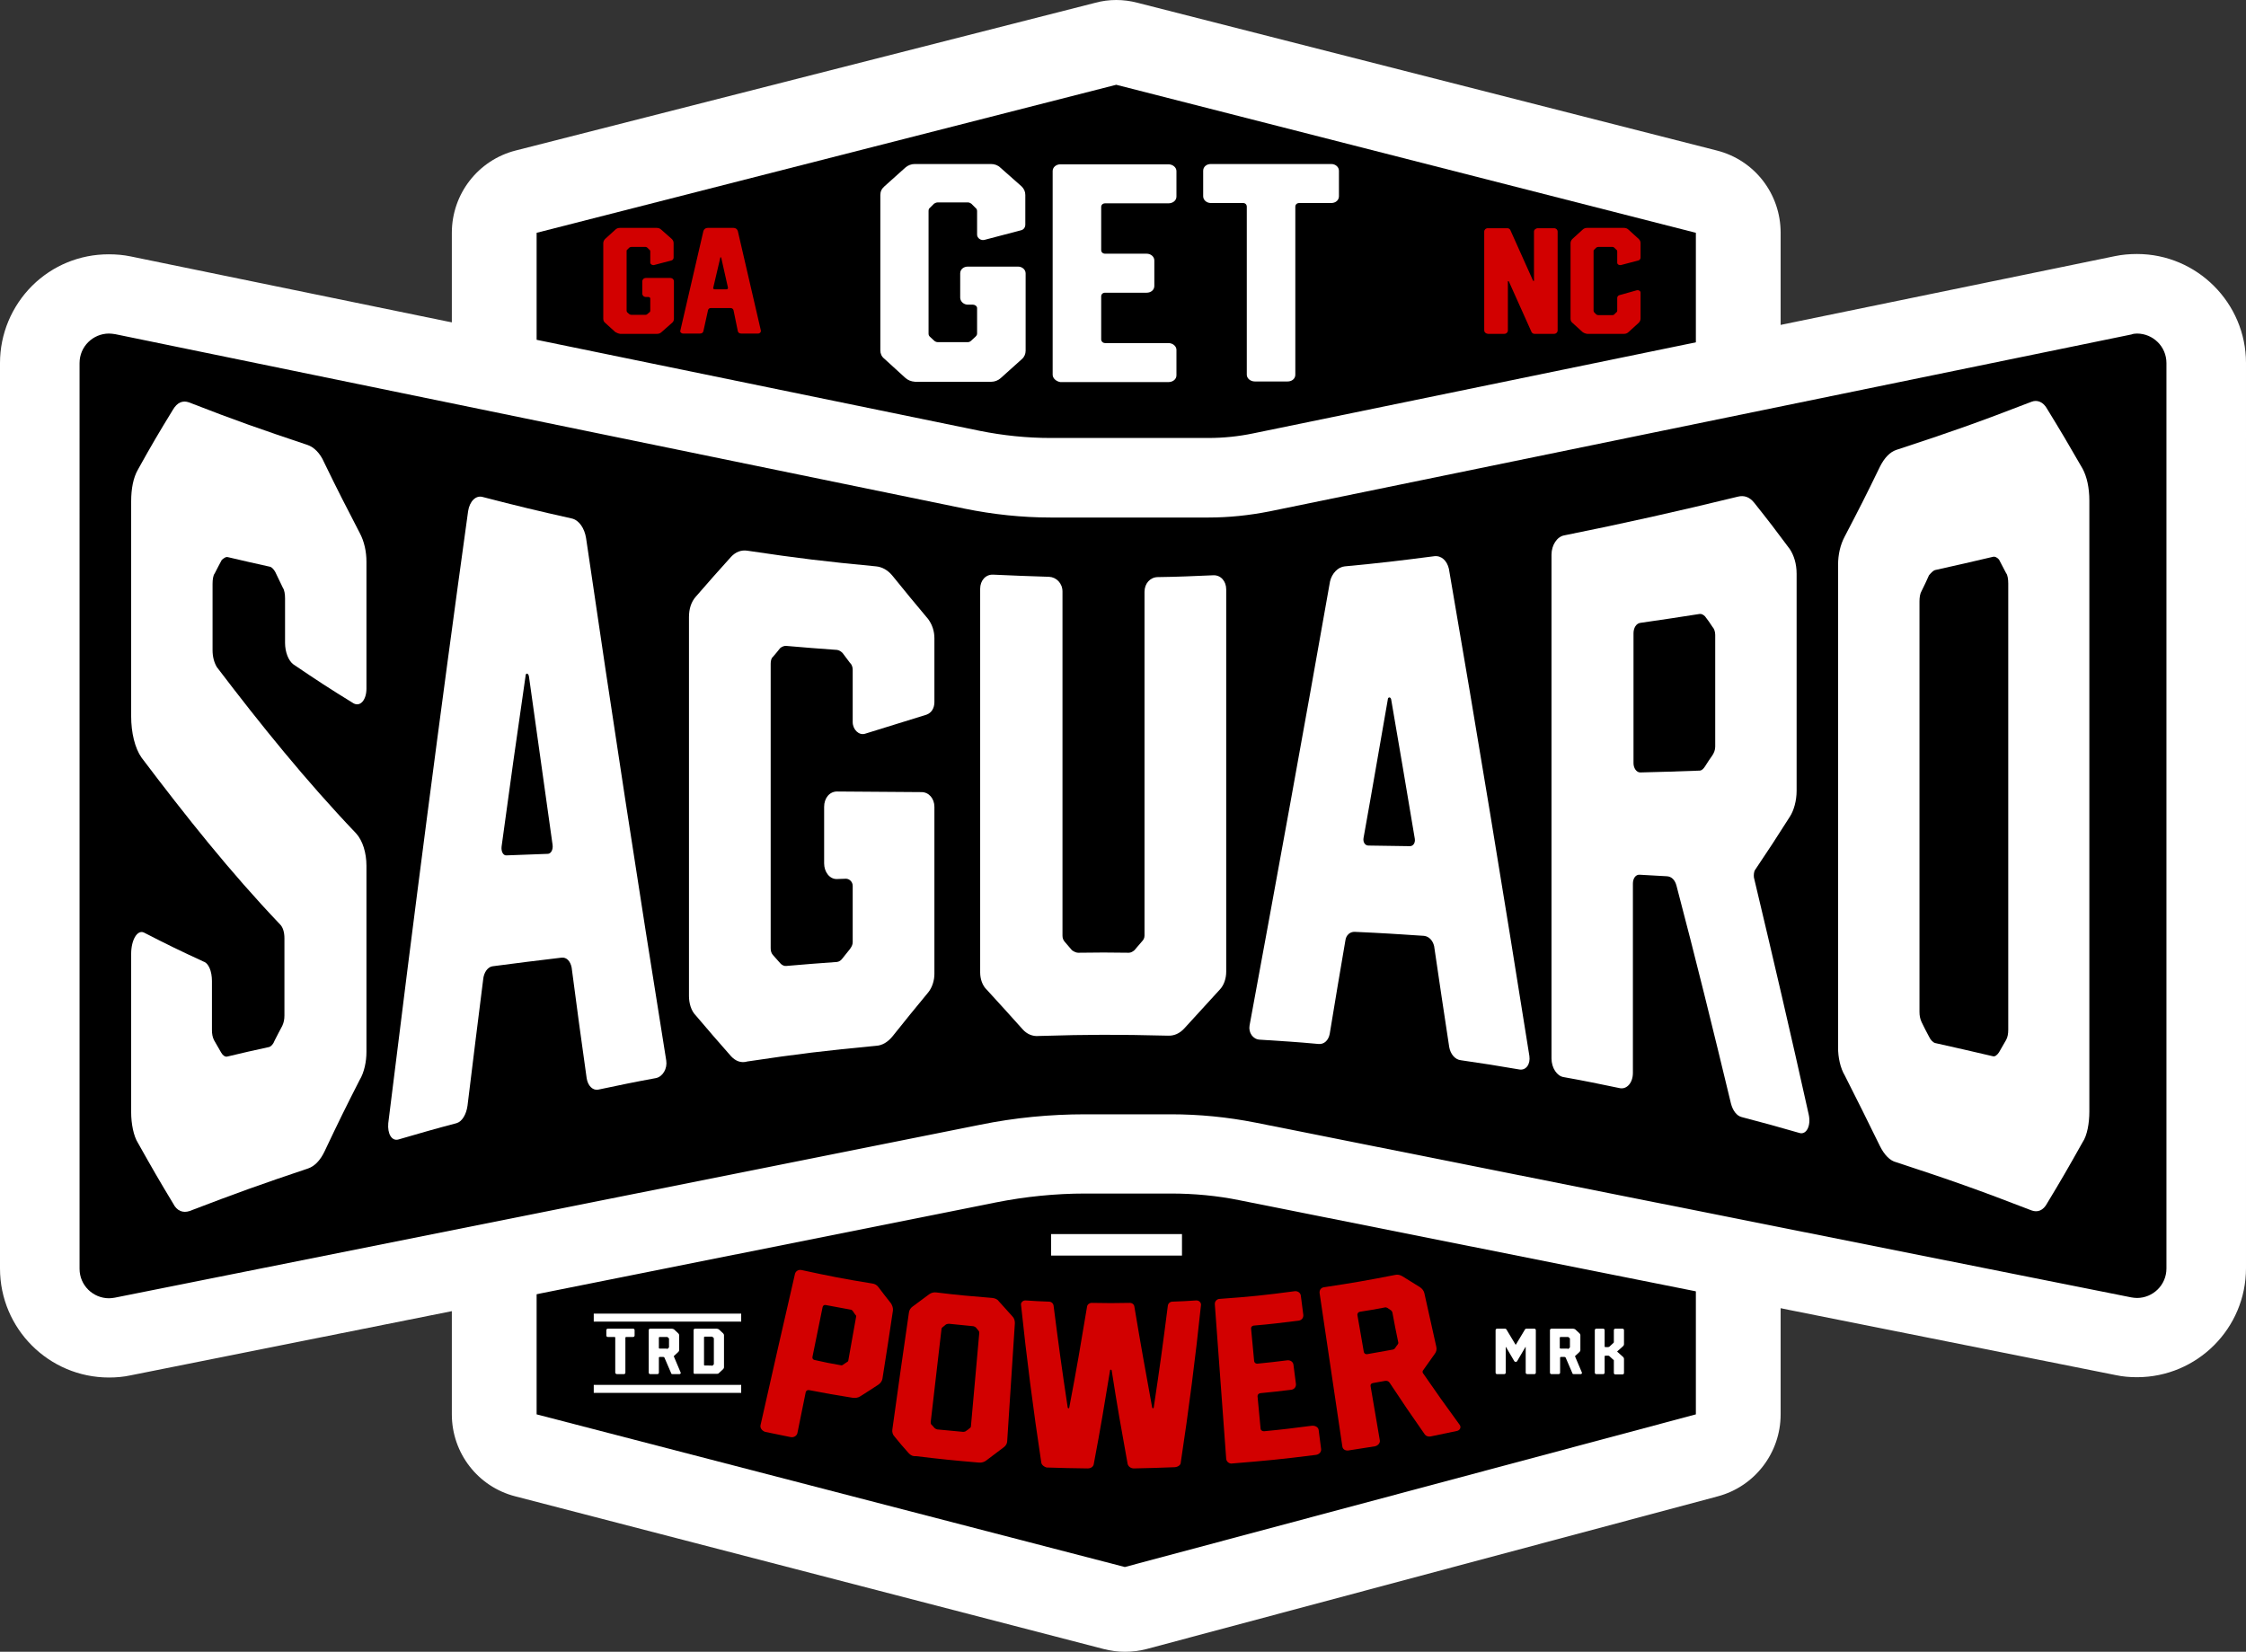 <?xml version="1.0" encoding="utf-8"?>
<!-- Generator: Adobe Illustrator 28.6.0, SVG Export Plug-In . SVG Version: 9.03 Build 54939)  -->
<svg version="1.1" id="Layer_1" xmlns="http://www.w3.org/2000/svg" xmlns:xlink="http://www.w3.org/1999/xlink" x="0px" y="0px"
	 viewBox="0 0 731.2 537.8" style="enable-background:new 0 0 731.2 537.8;" xml:space="preserve">
<rect x="0" y="0" width="731.2" height="537.8" fill="#333333" stroke="none"/>
<style type="text/css">
	.st0{fill:#FFFFFF;}
	.st1{fill:#D20000;}
</style>
<g>
	<path class="st0" d="M558.9,49L370.3,0.9C368,0.3,365.7,0,363.4,0c-2.3,0-4.6,0.3-6.8,0.9L167.9,49c-12.2,3.1-20.8,14.1-20.8,26.8
		v384.7c0,12.6,8.5,23.6,20.7,26.7l191.5,49.7c2.3,0.6,4.6,0.9,6.9,0.9c2.4,0,4.8-0.3,7.1-0.9l185.9-49.7
		c12.1-3.2,20.5-14.2,20.5-26.7V75.8C579.7,63.1,571.2,52.1,558.9,49z"/>
	<polygon points="552.1,460.5 552.1,75.8 363.4,27.6 174.7,75.8 174.7,460.5 366.2,510.2 	"/>
	<g>
		<path d="M695.7,435.6c-1.5,0-3-0.1-4.4-0.4l-285.1-56.9c-8.2-1.6-16.6-2.5-25-2.5h-27.9c-10.6,0-21.2,1.1-31.6,3.1L39.9,435.2
			c-1.5,0.3-3,0.4-4.4,0.4c-12.4,0-22.5-10.1-22.5-22.6V118.2c0-12.4,10.1-22.6,22.5-22.6c1.5,0,3.1,0.2,4.6,0.5l276.5,56.8
			c8.4,1.7,17,2.6,25.5,2.6h51.3c5.8,0,11.6-0.6,17.2-1.8l280.6-57.6c1.5-0.3,3-0.5,4.6-0.5c12.4,0,22.5,10.1,22.5,22.6v294.8
			c0,6.1-2.4,11.8-6.7,16C707.3,433.3,701.6,435.6,695.7,435.6C695.7,435.6,695.7,435.6,695.7,435.6z"/>
		<path class="st0" d="M695.7,108.6c5.2,0,9.6,4.2,9.6,9.6v294.8c0,5.4-4.4,9.6-9.6,9.6c-0.6,0-1.3-0.1-1.9-0.2l-285.1-56.9
			c-9.1-1.8-18.3-2.7-27.5-2.7h-27.9c-11.5,0-22.9,1.1-34.2,3.4L37.4,422.5c-0.6,0.1-1.3,0.2-1.9,0.2c-5.2,0-9.6-4.2-9.6-9.6V118.2
			c0-5.4,4.4-9.6,9.6-9.6c0.6,0,1.3,0.1,2,0.2l276.5,56.8c9.3,1.9,18.7,2.9,28.1,2.9h51.3c6.7,0,13.3-0.7,19.9-2l280.6-57.6
			C694.4,108.7,695,108.6,695.7,108.6 M695.7,82.7c-2.4,0-4.8,0.2-7.2,0.7L408,141.1c-4.8,1-9.7,1.5-14.6,1.5H342
			c-7.7,0-15.4-0.8-22.9-2.3L42.6,83.5c-2.4-0.5-4.8-0.7-7.2-0.7c-9.4,0-18.2,3.6-24.9,10.2C3.8,99.7,0,108.7,0,118.2v294.8
			c0,19.6,15.9,35.5,35.5,35.5c2.3,0,4.7-0.2,7-0.7l281.7-56.3c9.6-1.9,19.4-2.9,29.1-2.9h27.9c7.5,0,15.1,0.7,22.4,2.2l285.1,56.9
			c2.3,0.5,4.6,0.7,7,0.7c19.6,0,35.5-15.9,35.5-35.5V118.2C731.2,98.7,715.3,82.7,695.7,82.7L695.7,82.7z"/>
	</g>
	<g>
		<path class="st1" d="M247.6,464c3.7-16.4,7.4-32.8,11.2-49.2c0.2-0.9,1.1-1.5,2.1-1.3c9.2,2,13.8,2.9,23.1,4.4
			c0.8,0.1,1.5,0.5,2,1.2c1.6,2.1,2.4,3.2,4.1,5.3c0.4,0.7,0.7,1.5,0.6,2.3c-1.3,8.8-2,13.2-3.4,22.1c-0.1,0.8-0.6,1.5-1.3,2
			c-2.3,1.5-3.5,2.3-5.9,3.8c-0.7,0.5-1.6,0.6-2.5,0.5c-5.7-0.9-8.5-1.4-14.2-2.5c-0.5-0.1-1,0.2-1.1,0.7c-1.1,5.3-1.6,8-2.7,13.3
			c-0.2,0.9-1.2,1.5-2.2,1.3c-3.3-0.7-5-1-8.3-1.7C248,465.8,247.4,464.9,247.6,464z M273.7,444.5c0.3,0.1,0.6,0,0.8-0.2
			c0.5-0.3,0.7-0.5,1.2-0.8c0.3-0.1,0.5-0.4,0.5-0.7c1-5.6,1.5-8.4,2.5-14c0.1-0.3,0-0.6-0.3-0.8c-0.3-0.5-0.5-0.7-0.8-1.2
			c-0.2-0.2-0.4-0.4-0.7-0.4c-3.3-0.6-4.9-0.9-8.1-1.5c-0.5-0.1-0.9,0.2-1,0.7c-1.3,6.5-2,9.7-3.3,16.2c-0.1,0.5,0.2,0.9,0.7,1
			C268.7,443.6,270.3,443.9,273.7,444.5z"/>
		<path class="st1" d="M295.8,473.1c-1.9-2.1-2.8-3.2-4.6-5.4c-0.6-0.6-0.8-1.5-0.7-2.2c2.1-15.2,3.2-22.9,5.4-38.1
			c0.1-0.8,0.5-1.5,1.2-2c2.2-1.6,3.2-2.4,5.4-4c0.7-0.5,1.5-0.7,2.3-0.6c7.3,0.9,11,1.2,18.3,1.8c0.8,0.1,1.6,0.4,2,1
			c1.8,2,2.7,3,4.5,5c0.6,0.6,0.8,1.4,0.8,2.2c-1,15.4-1.5,23-2.5,38.4c0,0.7-0.4,1.5-1.1,2c-2.3,1.7-3.4,2.6-5.7,4.3
			c-0.6,0.5-1.6,0.8-2.4,0.7c-8.2-0.7-12.3-1.1-20.5-2.1C297.2,474.2,296.4,473.8,295.8,473.1z M313.6,466.2c0.3,0,0.7-0.1,0.9-0.3
			c0.5-0.3,0.7-0.5,1.2-0.9c0.3-0.2,0.4-0.4,0.4-0.7c1.1-12.1,1.6-18.1,2.7-30.2c0-0.3,0-0.6-0.2-0.8c-0.4-0.4-0.5-0.7-0.9-1.1
			c-0.2-0.2-0.5-0.3-0.8-0.4c-3.2-0.3-4.8-0.5-8-0.8c-0.3,0-0.6,0.1-0.9,0.2c-0.4,0.4-0.7,0.5-1.1,0.9c-0.2,0.1-0.4,0.4-0.4,0.7
			c-1.4,12.1-2.1,18.1-3.5,30.2c0,0.3,0,0.5,0.2,0.8c0.4,0.4,0.6,0.6,1,1.1c0.2,0.2,0.5,0.4,0.9,0.5
			C308.5,465.7,310.2,465.9,313.6,466.2z"/>
		<path class="st1" d="M339,476.2c-2.6-17.1-4.8-34.2-6.6-51.4c-0.1-0.7,0.6-1.4,1.4-1.4c3.1,0.2,4.6,0.3,7.7,0.4
			c0.8,0,1.4,0.6,1.5,1.3c1.7,13.3,2.6,19.9,4.6,33.2c0.1,0.3,0.5,0.3,0.5,0c2.5-13.1,3.6-19.7,5.8-32.9c0.1-0.7,0.8-1.2,1.5-1.2
			c5,0.1,7.5,0.1,12.4,0c0.8,0,1.4,0.5,1.5,1.2c2.2,13.2,3.4,19.7,5.8,32.9c0.1,0.3,0.4,0.3,0.5,0c2-13.3,2.9-19.9,4.6-33.2
			c0.1-0.7,0.7-1.3,1.5-1.3c3.1-0.1,4.7-0.2,7.8-0.4c0.8,0,1.5,0.6,1.5,1.4c-1.8,17.2-4,34.3-6.6,51.4c0,0.8-0.9,1.4-1.9,1.5
			c-5.4,0.2-8,0.3-13.4,0.4c-0.9,0-1.8-0.6-2-1.5c-2.2-12.2-3.3-18.3-5.2-30.5c-0.1-0.2-0.5-0.2-0.5,0c-2,12.2-3,18.3-5.3,30.5
			c-0.1,0.9-0.9,1.5-2,1.5c-5.4-0.1-8-0.1-13.4-0.3C340,477.6,339.1,477,339,476.2z"/>
		<path class="st1" d="M399.2,475c-1.2-16.8-2.5-33.5-3.7-50.3c-0.1-1,0.7-1.8,1.6-1.8c9.8-0.7,14.7-1.2,24.4-2.5
			c1-0.1,1.9,0.5,2,1.5c0.3,2.5,0.5,3.7,0.8,6.2c0.1,1-0.6,1.8-1.6,1.9c-5.8,0.7-8.7,1.1-14.6,1.6c-0.5,0.1-0.9,0.5-0.8,1
			c0.4,4.2,0.6,6.4,1,10.6c0.1,0.5,0.5,0.8,1,0.8c3.9-0.4,5.9-0.6,9.8-1.1c1-0.1,1.9,0.5,2,1.5c0.3,2.5,0.5,3.7,0.8,6.2
			c0.1,1-0.6,1.8-1.6,1.9c-4,0.5-6,0.7-10,1.1c-0.6,0.1-0.9,0.5-0.9,1c0.4,4.2,0.6,6.4,1,10.6c0,0.4,0.5,0.8,1.1,0.8
			c6.3-0.6,9.4-1,15.6-1.8c1.1-0.1,2.1,0.5,2.2,1.4c0.3,2.5,0.5,3.7,0.8,6.2c0.1,1-0.7,1.8-1.8,1.9c-10.9,1.4-16.3,1.9-27.3,2.8
			C400.3,476.6,399.3,476,399.2,475z"/>
		<path class="st1" d="M437,470.9c-2.5-16.6-4.9-33.3-7.4-49.9c-0.1-1,0.5-1.8,1.5-1.9c9.3-1.4,13.9-2.2,23.1-4
			c0.8-0.2,1.6,0,2.3,0.4c2.3,1.4,3.4,2.1,5.8,3.6c0.7,0.5,1.2,1.1,1.4,1.9c1.6,7,2.3,10.5,3.9,17.5c0.2,0.8,0,1.7-0.5,2.3
			c-1.6,2.2-2.3,3.3-3.9,5.5c-0.1,0.2-0.1,0.5,0,0.7c4.7,6.8,7.1,10.2,12,16.9c0.6,0.8,0.1,1.8-0.9,2c-3.4,0.7-5.2,1.1-8.6,1.8
			c-0.7,0.1-1.4-0.1-1.8-0.6c-4.7-6.7-7-10.1-11.5-16.9c-0.3-0.5-0.9-0.7-1.5-0.6c-1.6,0.3-2.3,0.4-3.9,0.7c-0.6,0.1-0.9,0.5-0.8,1
			c1.2,7,1.8,10.6,3,17.6c0.2,0.9-0.6,1.8-1.6,2c-3.3,0.5-5,0.8-8.3,1.3C438.1,472.5,437.1,471.9,437,470.9z M453.5,439.4
			c0.3-0.1,0.5-0.2,0.7-0.5c0.3-0.5,0.5-0.7,0.8-1.1c0.2-0.3,0.3-0.5,0.2-0.8c-0.8-3.9-1.2-5.8-1.9-9.7c-0.1-0.3-0.3-0.6-0.5-0.7
			c-0.5-0.3-0.7-0.5-1.2-0.8c-0.3-0.1-0.5-0.2-0.8-0.1c-3.2,0.6-4.8,0.9-8.1,1.4c-0.5,0.1-0.8,0.5-0.8,1c0.8,4.8,1.3,7.2,2.1,12.1
			c0.1,0.4,0.5,0.8,1.1,0.7C448.5,440.3,450.2,440,453.5,439.4z"/>
	</g>
	<g>
		<path class="st0" d="M294.7,123l-6.8-6.2c-0.9-0.7-1.3-1.7-1.3-2.7V63.5c0-1.1,0.4-2,1.3-2.8l6.8-6.1c0.9-0.8,2-1.2,3.1-1.2h24.8
			c1.2,0,2.3,0.4,3.1,1.2l6.9,6.1c0.8,0.8,1.2,1.7,1.2,2.8v9.6c0,0.9-0.5,1.7-1.5,1.9l-11.8,3.1c-1.2,0.3-2.4-0.6-2.4-1.7v-7.7
			c0-0.4-0.2-0.8-0.5-1l-1.4-1.4c-0.3-0.2-0.7-0.4-1.1-0.4h-9.8c-0.4,0-0.9,0.2-1.2,0.4l-1.4,1.4c-0.3,0.2-0.4,0.6-0.4,1v39.9
			c0,0.4,0.1,0.7,0.4,1l1.4,1.3c0.3,0.3,0.8,0.5,1.2,0.5h9.8c0.4,0,0.8-0.2,1.1-0.5l1.4-1.3c0.3-0.3,0.5-0.6,0.5-1v-8.3
			c0-0.6-0.7-1.1-1.3-1.1h-1.7c-1.4,0-2.5-1.1-2.5-2.3V89c0-1.3,1.1-2.2,2.5-2.2h16.3c1.4,0,2.5,1,2.5,2.2v25.2c0,1-0.4,2-1.2,2.7
			l-6.9,6.2c-0.9,0.8-2,1.2-3.1,1.2h-24.8C296.6,124.2,295.6,123.8,294.7,123z"/>
		<path class="st0" d="M342.7,122V55.7c0-1.3,1.2-2.2,2.5-2.2h35.2c1.4,0,2.6,1,2.6,2.2v8.3c0,1.3-1.2,2.2-2.6,2.2h-20.6
			c-0.8,0-1.3,0.5-1.3,1.2v14c0,0.7,0.5,1.2,1.3,1.2h13.5c1.4,0,2.5,1,2.5,2.2v8.3c0,1.3-1.1,2.2-2.5,2.2h-13.5
			c-0.8,0-1.3,0.5-1.3,1.2v14c0,0.6,0.5,1.2,1.3,1.2h20.6c1.4,0,2.6,1,2.6,2.2v8.3c0,1.3-1.2,2.2-2.6,2.2h-35.2
			C343.9,124.2,342.7,123.2,342.7,122z"/>
		<path class="st0" d="M405.9,122V67.3c0-0.7-0.5-1.2-1.2-1.2h-10.5c-1.4,0-2.5-1-2.5-2.2v-8.3c0-1.3,1.1-2.2,2.5-2.2h39.2
			c1.4,0,2.5,1,2.5,2.2v8.3c0,1.3-1.1,2.2-2.5,2.2H423c-0.8,0-1.3,0.5-1.3,1.2V122c0,1.3-1.1,2.2-2.5,2.2h-10.7
			C407.1,124.2,405.9,123.2,405.9,122z"/>
	</g>
	<g>
		<path class="st1" d="M200.3,108.1l-3.3-3c-0.4-0.3-0.6-0.8-0.6-1.3V79.2c0-0.5,0.2-1,0.6-1.4l3.3-3c0.4-0.4,0.9-0.6,1.5-0.6h12
			c0.6,0,1.1,0.2,1.5,0.6l3.4,3c0.4,0.4,0.6,0.8,0.6,1.4v4.7c0,0.4-0.3,0.8-0.7,0.9l-5.7,1.5c-0.6,0.1-1.2-0.3-1.2-0.8v-3.7
			c0-0.2-0.1-0.4-0.3-0.5l-0.7-0.7c-0.2-0.1-0.3-0.2-0.5-0.2h-4.7c-0.2,0-0.4,0.1-0.6,0.2l-0.7,0.7c-0.2,0.1-0.2,0.3-0.2,0.5v19.4
			c0,0.2,0.1,0.3,0.2,0.5l0.7,0.6c0.2,0.1,0.4,0.2,0.6,0.2h4.7c0.2,0,0.4-0.1,0.5-0.2l0.7-0.6c0.2-0.1,0.3-0.3,0.3-0.5v-4
			c0-0.3-0.3-0.5-0.6-0.5h-0.8c-0.7,0-1.2-0.5-1.2-1.1v-4c0-0.6,0.5-1.1,1.2-1.1h7.9c0.7,0,1.2,0.5,1.2,1.1v12.2
			c0,0.5-0.2,1-0.6,1.3l-3.4,3c-0.4,0.4-0.9,0.6-1.5,0.6h-12C201.3,108.6,200.8,108.4,200.3,108.1z"/>
		<path class="st1" d="M240.2,107.8l-1.4-6.8c-0.1-0.4-0.5-0.7-0.9-0.7h-6.5c-0.5,0-0.8,0.3-0.9,0.7l-1.5,6.8
			c-0.1,0.5-0.5,0.8-1.1,0.8h-5.5c-0.6,0-1.1-0.5-0.9-1l7.5-32.4c0.2-0.6,0.7-1,1.4-1h8.4c0.7,0,1.2,0.4,1.4,1l7.5,32.4
			c0.1,0.5-0.3,1-0.9,1h-5.5C240.7,108.6,240.3,108.3,240.2,107.8z M236.5,94.2c0.3,0,0.5-0.2,0.5-0.5l-2.2-9.8
			c-0.1-0.2-0.3-0.2-0.3,0l-2.3,9.8c-0.1,0.3,0.2,0.5,0.5,0.5H236.5z"/>
	</g>
	<g>
		<path class="st0" d="M200.3,446.9v-11.4c0-0.1-0.1-0.2-0.2-0.2h-2.2c-0.3,0-0.5-0.2-0.5-0.5v-1.7c0-0.3,0.2-0.5,0.5-0.5h8.2
			c0.3,0,0.5,0.2,0.5,0.5v1.7c0,0.3-0.2,0.5-0.5,0.5h-2.2c-0.2,0-0.3,0.1-0.3,0.2v11.4c0,0.3-0.2,0.5-0.5,0.5h-2.2
			C200.6,447.4,200.3,447.2,200.3,446.9z"/>
		<path class="st0" d="M211.2,446.9v-13.8c0-0.3,0.2-0.5,0.5-0.5h7c0.2,0,0.5,0.1,0.7,0.2l1.4,1.3c0.2,0.2,0.3,0.4,0.3,0.6v4.9
			c0,0.2-0.1,0.4-0.3,0.6l-1.4,1.3c0,0-0.1,0.1,0,0.2l2.2,5.2c0.1,0.2-0.1,0.5-0.4,0.5h-2.3c-0.2,0-0.4-0.1-0.4-0.3l-2.2-5.1
			c-0.1-0.1-0.2-0.2-0.4-0.2h-1.1c-0.2,0-0.3,0.1-0.3,0.2v4.9c0,0.3-0.2,0.5-0.5,0.5h-2.3C211.4,447.4,211.2,447.2,211.2,446.9z
			 M217.2,439.2c0.1,0,0.2,0,0.2-0.1l0.3-0.3c0.1-0.1,0.1-0.1,0.1-0.2v-2.7c0-0.1,0-0.2-0.1-0.2l-0.3-0.3c-0.1,0-0.1-0.1-0.2-0.1
			h-2.4c-0.2,0-0.3,0.1-0.3,0.2v3.4c0,0.1,0.1,0.2,0.3,0.2H217.2z"/>
		<path class="st0" d="M225.8,446.9v-13.8c0-0.3,0.2-0.5,0.5-0.5h7c0.2,0,0.5,0.1,0.7,0.2l1.4,1.3c0.2,0.2,0.3,0.4,0.3,0.6v10.5
			c0,0.2-0.1,0.4-0.3,0.6l-1.4,1.3c-0.2,0.2-0.4,0.2-0.7,0.2h-7C226,447.4,225.8,447.2,225.8,446.9z M231.8,444.7
			c0.1,0,0.2,0,0.2-0.1l0.3-0.3c0.1-0.1,0.1-0.1,0.1-0.2v-8.3c0-0.1,0-0.2-0.1-0.2l-0.3-0.3c-0.1,0-0.1-0.1-0.2-0.1h-2.4
			c-0.1,0-0.2,0.1-0.2,0.2v9c0,0.1,0.1,0.2,0.2,0.2H231.8z"/>
	</g>
	<g>
		<path class="st0" d="M496.7,446.9v-8.3c0-0.1-0.1-0.1-0.1,0l-2.7,4.6c-0.1,0.1-0.2,0.2-0.3,0.2h-0.2c-0.2,0-0.3-0.1-0.4-0.2
			l-2.7-4.6c0-0.1-0.1,0-0.1,0v8.3c0,0.3-0.2,0.5-0.5,0.5h-2.3c-0.3,0-0.5-0.2-0.5-0.5v-13.8c0-0.3,0.2-0.5,0.5-0.5h2.6
			c0.2,0,0.3,0.1,0.4,0.2l3,5c0,0,0.1,0,0.1,0l3-5c0.1-0.1,0.2-0.2,0.4-0.2h2.6c0.3,0,0.5,0.2,0.5,0.5v13.8c0,0.3-0.2,0.5-0.5,0.5
			h-2.2C496.9,447.4,496.7,447.2,496.7,446.9z"/>
		<path class="st0" d="M504.6,446.9v-13.8c0-0.3,0.2-0.5,0.5-0.5h7c0.2,0,0.5,0.1,0.7,0.2l1.4,1.3c0.2,0.2,0.3,0.4,0.3,0.6v4.9
			c0,0.2-0.1,0.4-0.3,0.6l-1.4,1.3c0,0-0.1,0.1,0,0.2l2.2,5.2c0.1,0.2-0.1,0.5-0.4,0.5h-2.3c-0.2,0-0.4-0.1-0.4-0.3l-2.2-5.1
			c-0.1-0.1-0.2-0.2-0.4-0.2h-1.1c-0.2,0-0.3,0.1-0.3,0.2v4.9c0,0.3-0.2,0.5-0.5,0.5h-2.3C504.8,447.4,504.6,447.2,504.6,446.9z
			 M510.5,439.2c0.1,0,0.2,0,0.2-0.1l0.3-0.3c0.1-0.1,0.1-0.1,0.1-0.2v-2.7c0-0.1,0-0.2-0.1-0.2l-0.3-0.3c-0.1,0-0.1-0.1-0.2-0.1
			h-2.4c-0.2,0-0.3,0.1-0.3,0.2v3.4c0,0.1,0.1,0.2,0.3,0.2H510.5z"/>
		<path class="st0" d="M519.2,446.9v-13.8c0-0.3,0.2-0.5,0.5-0.5h2.2c0.3,0,0.5,0.2,0.5,0.5v5.3c0,0.1,0.1,0.2,0.2,0.2h0.9
			c0.2,0,0.3-0.1,0.4-0.1l1.3-1.2c0.1-0.1,0.2-0.2,0.2-0.3v-3.9c0-0.3,0.2-0.5,0.5-0.5h2.3c0.3,0,0.5,0.2,0.5,0.5v4.6
			c0,0.2-0.1,0.4-0.3,0.6l-1.9,1.7c0,0,0,0.1,0,0.1l1.9,1.7c0.2,0.2,0.3,0.4,0.3,0.6v4.6c0,0.3-0.2,0.5-0.5,0.5h-2.3
			c-0.3,0-0.5-0.2-0.5-0.5V443c0-0.1,0-0.3-0.2-0.3l-1.3-1.2c-0.1-0.1-0.2-0.1-0.4-0.1h-0.9c-0.1,0-0.2,0.1-0.2,0.2v5.3
			c0,0.3-0.2,0.5-0.5,0.5h-2.2C519.4,447.4,519.2,447.2,519.2,446.9z"/>
	</g>
	<g>
		<path class="st1" d="M483.2,107.5V75.4c0-0.6,0.5-1.1,1.2-1.1h6.3c0.4,0,0.8,0.2,1,0.6l7.4,16.5c0.1,0.1,0.3,0.1,0.3,0v-16
			c0-0.6,0.6-1.1,1.3-1.1h5.2c0.7,0,1.2,0.5,1.2,1.1v32.2c0,0.6-0.5,1.1-1.2,1.1h-6.3c-0.4,0-0.8-0.2-1-0.6l-7.4-16.5
			c-0.1-0.1-0.3-0.1-0.3,0v16c0,0.6-0.5,1.1-1.2,1.1h-5.3C483.7,108.6,483.2,108.2,483.2,107.5z"/>
		<path class="st1" d="M515.2,108.1l-3.3-3c-0.4-0.3-0.6-0.8-0.6-1.3V79.2c0-0.5,0.2-1,0.6-1.4l3.3-3c0.4-0.4,0.9-0.6,1.5-0.6h12
			c0.6,0,1.1,0.2,1.5,0.6l3.3,3c0.4,0.4,0.6,0.8,0.6,1.4v4.7c0,0.4-0.3,0.8-0.7,0.9l-5.7,1.5c-0.6,0.1-1.2-0.2-1.2-0.8v-3.7
			c0-0.2-0.1-0.4-0.3-0.5l-0.7-0.7c-0.2-0.1-0.3-0.2-0.5-0.2h-4.7c-0.2,0-0.4,0.1-0.6,0.2l-0.7,0.7c-0.2,0.1-0.2,0.3-0.2,0.5v19.4
			c0,0.2,0.1,0.3,0.2,0.5l0.7,0.7c0.2,0.1,0.4,0.2,0.6,0.2h4.7c0.2,0,0.4-0.1,0.5-0.2l0.7-0.7c0.2-0.1,0.3-0.3,0.3-0.5v-4.2
			c0-0.4,0.3-0.8,0.7-0.9l5.7-1.6c0.6-0.1,1.2,0.2,1.2,0.8v8.4c0,0.5-0.2,1-0.6,1.4l-3.3,3c-0.4,0.4-0.9,0.6-1.5,0.6h-12
			C516.1,108.6,515.6,108.4,515.2,108.1z"/>
	</g>
	<g>
		<g>
			<path class="st0" d="M56.4,391.9c-4.6-7.6-6.9-11.6-11.5-19.8c-1.4-2.2-2.2-6.2-2.2-10c0-17.2,0-34.4,0-51.5c0-4.6,2-7.9,4.1-7
				c7.8,4,11.7,5.9,19.5,9.5c1.6,0.5,2.7,3.1,2.7,6.3c0,6.4,0,9.5,0,15.9c0,1.4,0.2,2.4,0.7,3.4c0.9,1.6,1.4,2.4,2.3,4
				c0.5,0.9,1.3,1.5,2,1.3c5.4-1.3,8.1-1.9,13.6-3.1c0.7-0.2,1.4-1,1.8-2.1c1-2,1.5-2.9,2.5-4.8c0.5-1.1,0.7-2.1,0.7-3.4
				c0-10,0-15,0-25.1c0-2-0.5-3.6-1.4-4.5c-16.3-17.1-30.9-35.5-45.1-54.3c-2.2-3.1-3.4-8.2-3.4-13.5c0-23.3,0-46.6,0-69.9
				c0-4.2,0.7-7.8,2.2-10.4c4.5-8.1,6.8-12,11.4-19.5c1.4-2.4,3.2-3.1,5.2-2.4c15.4,6,23.2,8.7,38.7,13.9c2,0.7,4,2.6,5.3,5.6
				c4.6,9.5,7,14.1,11.6,23c1.5,2.8,2.2,6.1,2.2,9.4c0,16.5,0,24.8,0,41.3c0,3.7-2,6-4.2,4.8c-7.8-4.8-11.8-7.4-19.6-12.7
				c-1.6-1.2-2.7-4-2.7-7c0-5.8,0-8.7,0-14.5c0-1.3-0.2-2.7-0.7-3.4c-1-2.1-1.5-3.1-2.5-5.2c-0.4-0.7-1.1-1.6-1.8-1.7
				c-5.4-1.2-8.1-1.8-13.6-3.1c-0.7-0.2-1.4,0.4-2,0.9c-0.9,1.7-1.4,2.6-2.3,4.4c-0.5,0.6-0.7,2-0.7,3.4c0,8.6,0,12.9,0,21.6
				c0,2.1,0.5,4,1.4,5.5c14.3,18.8,29,37,45.3,54.1c2.2,2.4,3.4,6.4,3.4,10.6c0,20.2,0,40.4,0,60.6c0,3.1-0.7,6.6-2.2,9.1
				c-4.6,9-6.9,13.7-11.4,23.2c-1.4,3-3.3,4.9-5.3,5.6c-15.5,5.2-23.3,8-38.7,13.9C59.6,395,57.6,394.3,56.4,391.9z"/>
			<path class="st0" d="M191,351.1c-2-14.3-3-21.5-4.9-36.1c-0.4-2-1.6-3.4-3.3-3.2c-9,1.1-13.5,1.6-22.4,2.8
				c-1.6,0.2-2.9,2-3.1,4.3c-2,16.2-3.1,24.4-5.1,41.1c-0.4,2.9-1.8,5.2-3.6,5.7c-7.6,2-11.3,3.1-18.9,5.3c-2.2,0.6-3.6-1.9-3.3-5.3
				c8.2-66.5,16.8-133,26-199.3c0.5-3.2,2.5-5.2,4.7-4.6c11.6,3,17.4,4.4,29,7c2.4,0.5,4.2,3.2,4.7,6.4
				c8.3,56.8,17,113.4,26.1,170.1c0.4,2.6-1.1,5.2-3.3,5.7c-7.6,1.4-11.4,2.2-19,3.8C192.9,355,191.4,353.5,191,351.1z M178.3,278
				c1.1,0,1.8-1.4,1.6-2.9c-2.6-18.3-5.1-36.6-7.7-54.9c-0.2-1.1-1.1-1.2-1.1-0.1c-2.7,18.5-5.3,37-7.8,55.5c-0.2,1.6,0.5,3,1.6,2.9
				C170.3,278.3,172.9,278.2,178.3,278z"/>
			<path class="st0" d="M238,343.9c-4.6-5.2-6.9-7.9-11.5-13.3c-1.5-1.5-2.2-4-2.2-6.3c0-41.1,0-82.3,0-123.4c0-2.6,0.7-4.9,2.2-6.6
				c4.6-5.3,6.9-7.9,11.5-13c1.5-1.6,3.3-2.3,5.3-2c16.8,2.5,25.1,3.5,41.9,5.1c2,0.2,3.8,1.2,5.3,3c4.7,5.8,7,8.6,11.7,14.2
				c1.3,1.8,2,3.9,2,6.2c0,8.3,0,12.5,0,20.8c0,1.9-0.9,3.5-2.6,4.1c-8,2.5-12,3.7-20,6.2c-2,0.6-4-1.4-4-3.8c0-6.8,0-10.3,0-17.1
				c0-0.9-0.4-1.8-0.9-2.2c-1-1.3-1.4-1.9-2.4-3.2c-0.5-0.5-1.1-0.9-1.8-1c-6.6-0.5-9.9-0.7-16.5-1.3c-0.7-0.1-1.5,0.3-2,0.7
				c-1,1.2-1.4,1.8-2.4,2.9c-0.5,0.4-0.7,1.3-0.7,2.2c0,30.9,0,61.8,0,92.6c0,0.9,0.2,1.6,0.7,2.2c1,1.1,1.4,1.6,2.4,2.7
				c0.5,0.6,1.3,1,2,0.9c6.6-0.6,9.9-0.8,16.5-1.3c0.7-0.1,1.3-0.5,1.8-1.2c1-1.2,1.4-1.8,2.4-3c0.5-0.7,0.9-1.4,0.9-2.2
				c0-7.4,0-11,0-18.4c0-1.3-1.1-2.3-2.2-2.3c-1.2,0-1.8,0.1-2.9,0.1c-2.4,0.1-4.2-2.3-4.2-5.1c0-7.4,0-11.1,0-18.4
				c0-2.9,1.8-5,4.2-5c11,0.1,16.5,0.1,27.5,0.2c2.4,0,4.2,2.1,4.2,4.8c0,18.1,0,36.3,0,54.4c0,2.1-0.7,4.4-2,6
				c-4.7,5.7-7,8.5-11.7,14.4c-1.5,1.8-3.3,2.9-5.3,3c-16.8,1.6-25.2,2.6-41.9,5.1C241.3,346.2,239.5,345.5,238,343.9z"/>
			<path class="st0" d="M332.9,335.1c-4.6-5.1-6.9-7.7-11.6-12.8c-1.5-1.4-2.2-3.6-2.2-5.7c0-41.6,0-83.2,0-124.9
				c0-2.7,1.8-4.7,4.2-4.6c7.3,0.3,10.9,0.5,18.2,0.7c2.4,0.1,4.4,2.1,4.4,4.8c0,37.3,0,74.7,0,112c0,0.8,0.2,1.4,0.7,2
				c1,1.1,1.4,1.7,2.4,2.8c0.6,0.4,1.3,0.8,2,0.8c6.6-0.1,9.9-0.1,16.5,0c0.7,0,1.3-0.4,1.8-0.8c1-1.1,1.4-1.7,2.4-2.8
				c0.6-0.6,0.9-1.2,0.9-2c0-37.3,0-74.6,0-111.9c0-2.7,1.8-4.7,4.2-4.8c7.3-0.1,10.9-0.3,18.2-0.6c2.4-0.1,4.2,1.9,4.2,4.6
				c0,41.5,0,83,0,124.5c0,2.1-0.7,4.3-2,5.7c-4.7,5.1-7,7.7-11.7,12.8c-1.5,1.6-3.3,2.4-5.3,2.3c-16.8-0.4-25.2-0.4-42,0.1
				C336.2,337.5,334.3,336.7,332.9,335.1z"/>
			<path class="st0" d="M471.8,340.9c-2-13.2-3-19.8-4.9-32.8c-0.4-1.8-1.6-3.2-3.3-3.4c-9-0.6-13.5-0.9-22.5-1.3
				c-1.6-0.1-2.9,1.1-3.1,2.8c-2.1,12.2-3.1,18.3-5.1,30.4c-0.4,2.1-1.8,3.5-3.7,3.3c-7.6-0.7-11.4-0.9-19.1-1.4
				c-2.2-0.1-3.7-2.3-3.3-4.6c8.9-48.2,17.7-96.4,26.2-144.6c0.6-2.6,2.6-4.7,4.8-4.9c11.7-1.1,17.5-1.8,29.1-3.3
				c2.4-0.3,4.2,1.5,4.8,4.1c9.1,52.8,17.8,105.7,26.2,158.6c0.4,2.7-1.1,4.8-3.3,4.4c-7.6-1.3-11.4-1.9-19-3
				C473.7,345,472.2,343.2,471.8,340.9z M459,275.5c1.1,0,1.8-1.1,1.6-2.4c-3.1-18.4-4.6-27.5-7.7-45.4c-0.2-0.9-1.1-0.8-1.1,0.1
				c-3.2,18.2-4.7,27.3-7.9,45.1c-0.2,1.3,0.5,2.4,1.6,2.4C451,275.4,453.7,275.4,459,275.5z"/>
			<path class="st0" d="M505.1,344.6c0-54.7,0-109.3,0-164c0-3.1,1.8-5.9,4.2-6.3c19-3.8,37.7-8,56.5-12.6c2-0.5,3.8,0.1,5.3,2
				c4.7,5.9,7,8.9,11.6,15.1c1.3,2,2.2,4.7,2.2,8c0,23.6,0,47.2,0,70.7c0,3.2-0.9,6.4-2.2,8.4c-4.5,7.1-6.8,10.6-11.3,17.3
				c-0.4,0.5-0.5,1.7-0.4,2.5c6.1,25.6,12.1,51.3,17.8,77c0.9,3.8-0.7,6.8-2.9,6.2c-7.6-2.2-11.3-3.2-18.9-5.2
				c-1.6-0.4-2.9-2.1-3.5-4.5c-5.7-23.7-11.5-47.3-17.7-70.8c-0.5-1.9-1.6-3-3.1-3.1c-3.6-0.2-5.4-0.3-8.9-0.5
				c-1.3-0.1-2.2,1.2-2.2,2.9c0,20.5,0,41.1,0,61.6c0,3.3-2,5.4-4.2,5c-7.3-1.5-11-2.3-18.3-3.6
				C506.9,350.4,505.1,347.7,505.1,344.6z M553.3,250.9c0.7,0,1.3-0.6,1.8-1.4c0.9-1.4,1.4-2.2,2.4-3.6c0.5-0.8,0.9-1.7,0.9-2.8
				c0-14.6,0-21.8,0-36.4c0-1.1-0.4-2.1-0.9-2.6c-0.9-1.4-1.4-2.1-2.4-3.4c-0.5-0.5-1.1-0.9-1.8-0.8c-7.7,1.2-11.6,1.8-19.3,2.9
				c-1.3,0.2-2.2,1.6-2.2,3.4c0,16.9,0,25.4,0,42.3c0,1.5,0.9,3,2.2,3C541.7,251.3,545.6,251.2,553.3,250.9z"/>
			<path class="st0" d="M612,373.1c-4.6-9.4-6.9-14-11.4-22.9c-1.5-2.5-2.2-6-2.2-9c0-52.4,0-104.9,0-157.3c0-3.3,0.7-6.5,2.2-9.3
				c4.6-8.8,6.9-13.3,11.4-22.6c1.5-3,3.3-4.8,5.3-5.5c17.7-5.8,26.5-8.9,44.1-15.7c1.8-0.7,3.8,0,5.1,2.4
				c4.6,7.5,6.9,11.4,11.5,19.4c1.4,2.6,2.2,6.2,2.2,10.4c0,66.3,0,132.6,0,198.9c0,3.8-0.7,7.8-2.2,10c-4.6,8.2-6.9,12.2-11.5,19.8
				c-1.3,2.5-3.2,3.1-5.1,2.4c-17.6-6.8-26.4-9.9-44.1-15.7C615.3,377.9,613.5,376.1,612,373.1z M648.8,343.9c0.7,0.2,1.4-0.4,2-1.3
				c0.9-1.6,1.4-2.4,2.3-4c0.5-0.9,0.7-2,0.7-3.4c0-48.4,0-96.8,0-145.2c0-1.4-0.2-2.8-0.7-3.4c-0.9-1.8-1.4-2.6-2.3-4.4
				c-0.5-0.6-1.3-1.1-2-0.9c-7.5,1.8-11.3,2.6-18.8,4.3c-0.7,0.2-1.4,1-2,1.7c-0.9,2-1.4,3.1-2.4,5.1c-0.5,0.8-0.7,2.1-0.7,3.4
				c0,44.5,0,89.1,0,133.6c0,1.3,0.2,2.3,0.7,3.4c0.9,1.9,1.4,2.8,2.4,4.7c0.5,1.1,1.3,1.9,2,2.1
				C637.5,341.3,641.2,342.1,648.8,343.9z"/>
		</g>
	</g>
	<rect x="342.2" y="401.8" class="st0" width="42.6" height="7"/>
	<rect x="193.3" y="427.7" class="st0" width="48" height="2.6"/>
	<rect x="193.3" y="450.9" class="st0" width="48" height="2.6"/>
</g>
</svg>
